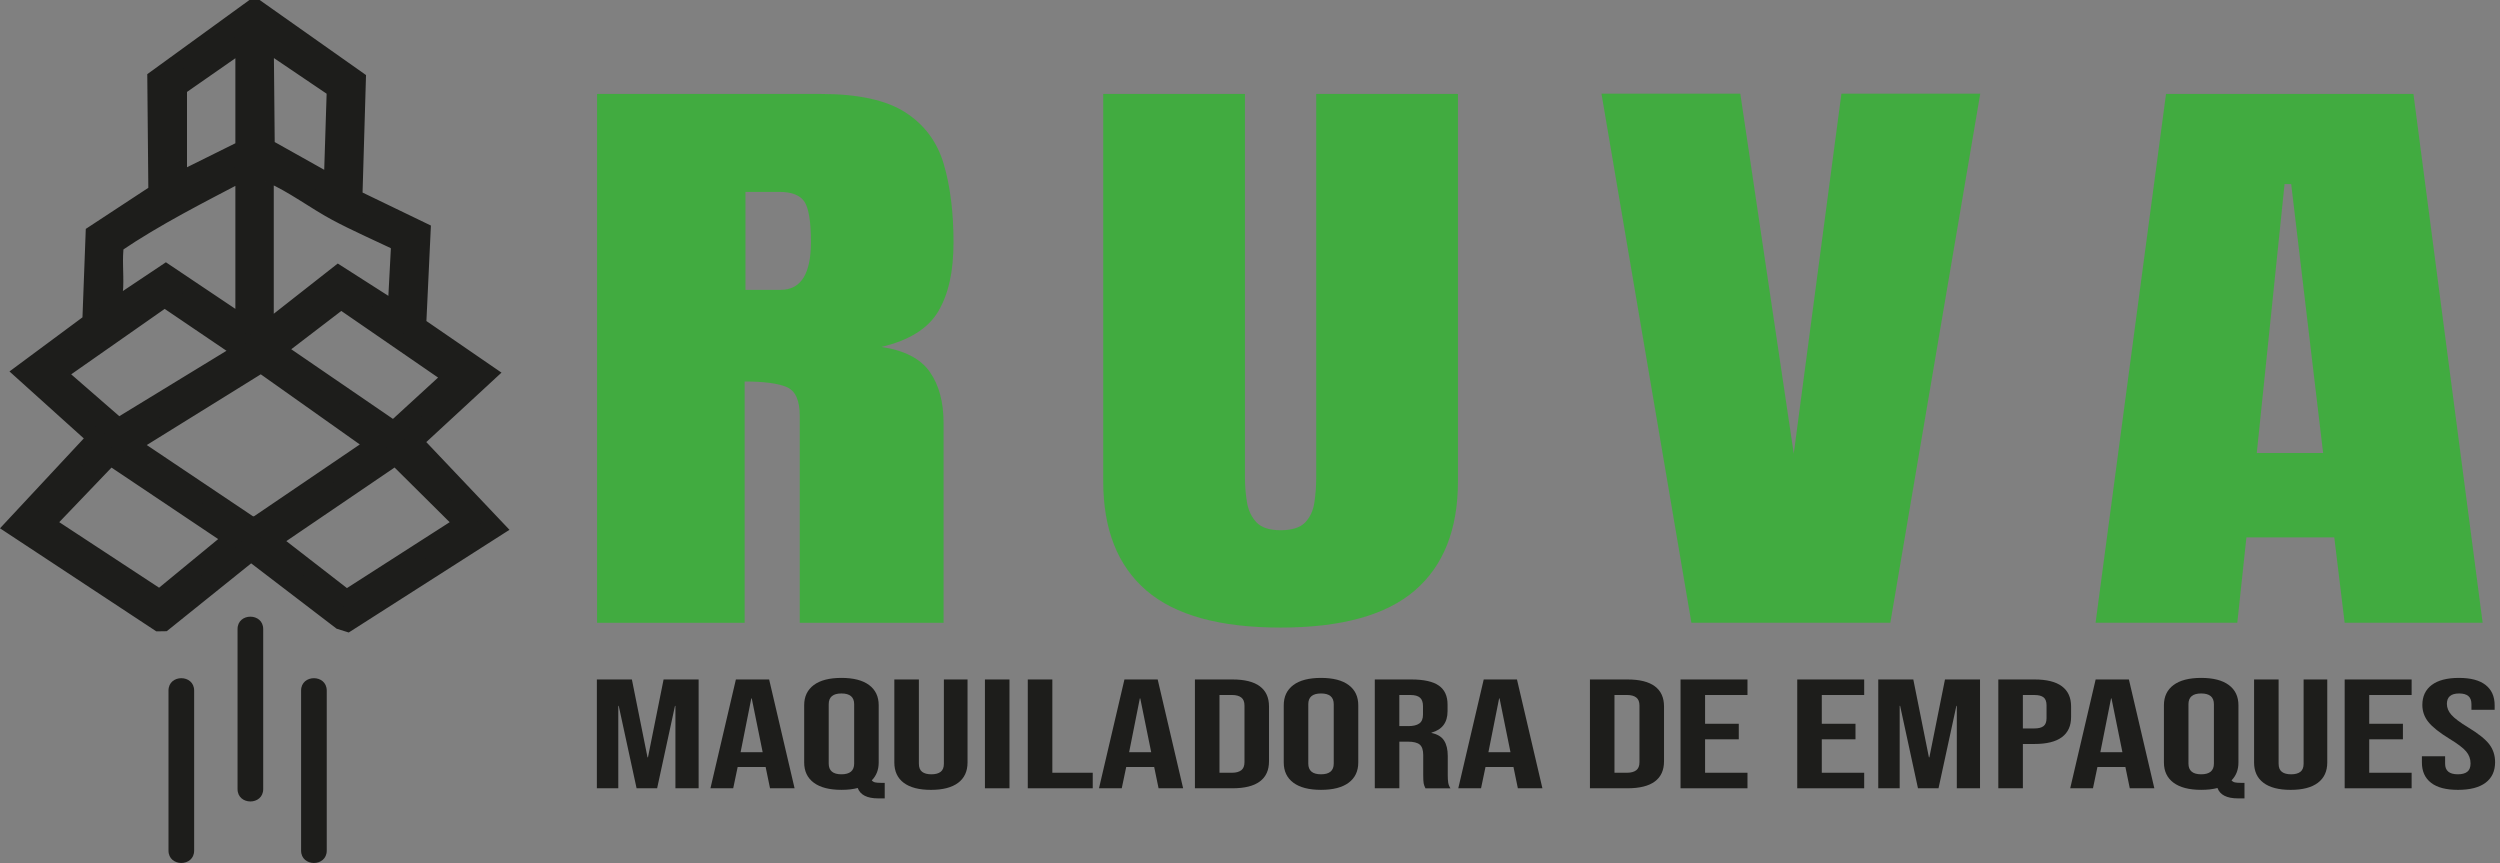 <?xml version="1.0" encoding="UTF-8"?>
<svg id="uuid-ed937ad0-408f-4b00-a861-071813b47ddb" data-name="Capa 1" xmlns="http://www.w3.org/2000/svg" viewBox="0 0 1461.93 504.65">
  <rect x="0" y="0" width="1461.93" height="504.65" fill="#808080" stroke="none"/>
  <defs>
    <style>
      .uuid-cf222559-566d-48f0-a1a1-c24ea0a7193f {
        fill: #fff;
      }

      .uuid-90e91816-444e-4c50-a0e2-44c84258adbc {
        fill: #41ab40;
      }

      .uuid-2f273f89-3e46-4370-b7d7-ad72eb8c7f25 {
        stroke: #1d1d1b;
        stroke-miterlimit: 10;
        stroke-width: 10px;
      }

      .uuid-2f273f89-3e46-4370-b7d7-ad72eb8c7f25, .uuid-e849cd83-4883-426c-88e7-4a13fced12cc {
        fill: #1d1d1b;
      }
    </style>
  </defs>
  <path class="uuid-2f273f89-3e46-4370-b7d7-ad72eb8c7f25" d="M206.92,115.69l39.91,19.27-2.6,55.32,41.03,28.2-43.09,39.8,47.96,50.58-86.93,55.54-4.02-1.26-52.39-40.06-51.08,41.06-2.84.04L7.69,308.02l48.43-51.96-42.69-38.47,39.7-29.43,1.93-51.54,36.7-24.11-.62-66.61L147.48,5h2.77s58.71,41.43,58.71,41.43l-2.04,69.26ZM142.64,24.47l-38.29,26.68v54.72l38.29-18.99V24.47ZM194.33,107.68l1.76-55.47-41-27.73.58,61.53,38.66,21.67ZM142.64,189.99v-89.54c-25.55,13.42-51.37,26.36-75.14,42.51-1.17,8.24-.13,16.63-.44,24.91-.13,3.32-1.55,6.27-1,9.93.19,1.24-.54,1.57,1.42,1.33l29.53-19.74,45.62,30.6ZM155.09,101.35v89.99l1.91.91,40.81-32.03,33.84,21.62,1.98-37.59-1.59-3.02c-11.83-5.64-23.98-10.93-35.51-17.1-11.91-6.38-25.89-16.81-38.05-21.93-1.14-.48-1.89-1.21-3.4-.86ZM141.68,205.35l-45.42-30.79-62.73,43.91,35.71,31.08,72.43-44.2ZM161.79,204.45l68.45,46.88,33.94-31.1-64.75-44.57-37.64,28.79ZM152.68,212.89l-76.07,47.19,70.33,47.18,3.66-.7,68.58-46.57-66.5-47.1ZM135.94,314.82l-71.45-47.88-37.61,39.29,66.48,43.64,42.59-35.04ZM231.33,266.94l-72.39,49.22,43.67,33.85,68.29-43.8-39.57-39.27Z"/>
  <path class="uuid-e849cd83-4883-426c-88e7-4a13fced12cc" d="M176.07,403.83v93.57c0,9.65,15,9.67,15,0v-93.57c0-9.65-15-9.67-15,0h0Z"/>
  <g>
    <path class="uuid-90e91816-444e-4c50-a0e2-44c84258adbc" d="M349.16,364.17V54.94h130.87c21.81,0,38.29,3.6,49.44,10.81,11.15,7.2,18.62,17.28,22.42,30.22,3.79,12.94,5.7,28.14,5.7,45.59s-2.95,30.34-8.85,40.41c-5.9,10.08-17.01,17.04-33.32,20.91,13.41,1.99,22.82,6.83,28.23,14.5,5.41,7.67,8.12,17.6,8.12,29.78v117.02h-84.1v-121.06c0-9.02-2.54-14.61-7.63-16.78-5.09-2.17-13.29-3.25-24.6-3.25v141.09h-86.28ZM435.92,169.5h20.6c11.79,0,17.69-9.31,17.69-27.94,0-12.06-1.3-19.97-3.88-23.72-2.59-3.75-7.43-5.62-14.54-5.62h-19.87v57.28Z"/>
    <path class="uuid-90e91816-444e-4c50-a0e2-44c84258adbc" d="M748.85,366.99c-35.55,0-61.72-7.23-78.52-21.7-16.81-14.47-25.2-35.76-25.2-63.87V54.94h82.88v224.02c0,5.16.4,10.1,1.21,14.85.81,4.74,2.67,8.64,5.57,11.68,2.91,3.05,7.59,4.57,14.06,4.57s11.39-1.49,14.3-4.48c2.91-2.99,4.73-6.88,5.45-11.68.73-4.8,1.09-9.78,1.09-14.94V54.94h82.88v226.48c0,28.11-8.4,49.4-25.21,63.87-16.81,14.47-42.98,21.7-78.52,21.7Z"/>
    <path class="uuid-90e91816-444e-4c50-a0e2-44c84258adbc" d="M989.08,364.17l-52.59-309.41h81.19l31.26,210.49,27.87-210.49h81.19l-52.59,309.41h-116.33Z"/>
    <path class="uuid-90e91816-444e-4c50-a0e2-44c84258adbc" d="M1225.43,364.17l41.2-309.24h144.68l40.47,309.24h-80.7l-6.06-49.9h-51.38l-5.33,49.9h-82.88ZM1319.71,264.9h38.78l-18.66-157.25h-3.88l-16.24,157.25Z"/>
  </g>
  <g>
    <path class="uuid-e849cd83-4883-426c-88e7-4a13fced12cc" d="M349.02,397.33h20.49l9.14,45.55h.26l9.14-45.55h20.49v63.64h-13.57v-48.18h-.26l-10.44,48.18h-12.01l-10.44-48.18h-.26v48.18h-12.53v-63.64Z"/>
    <path class="uuid-e849cd83-4883-426c-88e7-4a13fced12cc" d="M430.32,397.33h19.45l14.88,63.64h-14.36l-2.61-12.64v.18h-16.31l-2.61,12.46h-13.31l14.88-63.64ZM445.99,439.88l-6.39-31.46h-.26l-6.26,31.46h12.92Z"/>
    <path class="uuid-e849cd83-4883-426c-88e7-4a13fced12cc" d="M501.58,460.79c-2.7.73-5.87,1.09-9.53,1.09-7.05,0-12.44-1.39-16.18-4.18-3.74-2.79-5.61-6.73-5.61-11.82v-33.46c0-5.09,1.87-9.03,5.61-11.82,3.74-2.79,9.14-4.18,16.18-4.18s12.44,1.39,16.18,4.18c3.74,2.79,5.61,6.73,5.61,11.82v33.46c0,4.24-1.35,7.73-4.05,10.46.52.61,1.17,1,1.96,1.18.78.18,1.91.27,3.39.27h2.22v9.09h-3.78c-6.52,0-10.53-2.03-12.01-6.09ZM499.49,446.52v-34.73c0-4.18-2.48-6.27-7.44-6.27s-7.44,2.09-7.44,6.27v34.73c0,4.18,2.48,6.27,7.44,6.27s7.44-2.09,7.44-6.27Z"/>
    <path class="uuid-e849cd83-4883-426c-88e7-4a13fced12cc" d="M528.46,457.75c-3.65-2.76-5.48-6.71-5.48-11.86v-48.55h14.36v49.27c0,2.18.63,3.76,1.89,4.73,1.26.97,3.07,1.45,5.42,1.45s4.15-.48,5.42-1.45c1.26-.97,1.89-2.55,1.89-4.73v-49.27h13.83v48.55c0,5.15-1.83,9.11-5.48,11.86-3.65,2.76-8.96,4.14-15.92,4.14s-12.27-1.38-15.92-4.14Z"/>
    <path class="uuid-e849cd83-4883-426c-88e7-4a13fced12cc" d="M575.96,397.33h14.36v63.64h-14.36v-63.64Z"/>
    <path class="uuid-e849cd83-4883-426c-88e7-4a13fced12cc" d="M601.02,397.33h14.36v54.55h23.62v9.09h-37.98v-63.64Z"/>
    <path class="uuid-e849cd83-4883-426c-88e7-4a13fced12cc" d="M657.53,397.33h19.45l14.88,63.64h-14.36l-2.61-12.64v.18h-16.31l-2.61,12.46h-13.31l14.88-63.64ZM673.19,439.88l-6.39-31.46h-.26l-6.26,31.46h12.92Z"/>
    <path class="uuid-e849cd83-4883-426c-88e7-4a13fced12cc" d="M698.76,397.33h21.92c7.13,0,12.48,1.33,16.05,4,3.57,2.67,5.35,6.58,5.35,11.73v32.18c0,5.15-1.78,9.06-5.35,11.73-3.57,2.67-8.92,4-16.05,4h-21.92v-63.64ZM720.43,451.88c2.35,0,4.15-.49,5.42-1.46,1.26-.97,1.89-2.55,1.89-4.73v-33.09c0-2.18-.63-3.76-1.89-4.73-1.26-.97-3.07-1.46-5.42-1.46h-7.31v45.46h7.31Z"/>
    <path class="uuid-e849cd83-4883-426c-88e7-4a13fced12cc" d="M756.31,457.7c-3.74-2.79-5.61-6.73-5.61-11.82v-33.46c0-5.09,1.87-9.03,5.61-11.82,3.74-2.79,9.14-4.18,16.18-4.18s12.44,1.39,16.18,4.18c3.74,2.79,5.61,6.73,5.61,11.82v33.46c0,5.09-1.87,9.03-5.61,11.82-3.74,2.79-9.13,4.18-16.18,4.18s-12.44-1.39-16.18-4.18ZM779.93,446.52v-34.73c0-4.18-2.48-6.27-7.44-6.27s-7.44,2.09-7.44,6.27v34.73c0,4.18,2.48,6.27,7.44,6.27s7.44-2.09,7.44-6.27Z"/>
    <path class="uuid-e849cd83-4883-426c-88e7-4a13fced12cc" d="M803.95,397.33h21.27c7.39,0,12.79,1.2,16.18,3.59,3.39,2.39,5.09,6.08,5.09,11.05v3.91c0,6.61-3.13,10.79-9.4,12.55v.18c3.48.73,5.94,2.21,7.37,4.46,1.44,2.24,2.15,5.24,2.15,9v11.18c0,1.82.09,3.29.26,4.41.17,1.12.61,2.23,1.31,3.32h-14.62c-.52-1.03-.87-2-1.04-2.91-.17-.91-.26-2.55-.26-4.91v-11.64c0-2.91-.67-4.94-2.02-6.09-1.35-1.15-3.68-1.73-6.98-1.73h-4.96v27.27h-14.36v-63.64ZM823.52,424.61c2.87,0,5.02-.51,6.46-1.55,1.44-1.03,2.15-2.76,2.15-5.18v-4.91c0-2.3-.59-3.97-1.76-5-1.17-1.03-3.02-1.55-5.55-1.55h-6.53v18.18h5.22Z"/>
    <path class="uuid-e849cd83-4883-426c-88e7-4a13fced12cc" d="M867.63,397.33h19.45l14.88,63.64h-14.36l-2.61-12.64v.18h-16.31l-2.61,12.46h-13.31l14.88-63.64ZM883.29,439.88l-6.39-31.46h-.26l-6.26,31.46h12.92Z"/>
    <path class="uuid-e849cd83-4883-426c-88e7-4a13fced12cc" d="M929.75,397.33h21.92c7.13,0,12.48,1.33,16.05,4,3.57,2.67,5.35,6.58,5.35,11.73v32.18c0,5.15-1.78,9.06-5.35,11.73-3.57,2.67-8.92,4-16.05,4h-21.92v-63.64ZM951.41,451.88c2.35,0,4.15-.49,5.42-1.46,1.26-.97,1.89-2.55,1.89-4.73v-33.09c0-2.18-.63-3.76-1.89-4.73-1.26-.97-3.07-1.46-5.42-1.46h-7.31v45.46h7.31Z"/>
    <path class="uuid-e849cd83-4883-426c-88e7-4a13fced12cc" d="M982.73,397.33h39.15v9.09h-24.8v16.82h19.71v9.09h-19.71v19.55h24.8v9.09h-39.15v-63.64Z"/>
    <path class="uuid-e849cd83-4883-426c-88e7-4a13fced12cc" d="M1050.98,397.33h39.15v9.09h-24.8v16.82h19.71v9.09h-19.71v19.55h24.8v9.09h-39.15v-63.64Z"/>
    <path class="uuid-e849cd83-4883-426c-88e7-4a13fced12cc" d="M1098.36,397.33h20.49l9.13,45.55h.26l9.13-45.55h20.49v63.64h-13.57v-48.18h-.26l-10.44,48.18h-12.01l-10.44-48.18h-.26v48.18h-12.53v-63.64Z"/>
    <path class="uuid-e849cd83-4883-426c-88e7-4a13fced12cc" d="M1168.57,397.33h21.14c7.13,0,12.48,1.33,16.05,4,3.57,2.67,5.35,6.58,5.35,11.73v6.27c0,5.15-1.78,9.06-5.35,11.73-3.57,2.67-8.92,4-16.05,4h-6.79v25.91h-14.36v-63.64ZM1189.71,425.97c2.35,0,4.11-.45,5.29-1.36,1.17-.91,1.76-2.46,1.76-4.64v-7.55c0-2.18-.59-3.73-1.76-4.64-1.17-.91-2.94-1.36-5.29-1.36h-6.79v19.55h6.79Z"/>
    <path class="uuid-e849cd83-4883-426c-88e7-4a13fced12cc" d="M1225.47,397.33h19.45l14.88,63.64h-14.36l-2.61-12.64v.18h-16.31l-2.61,12.46h-13.31l14.88-63.64ZM1241.13,439.88l-6.39-31.46h-.26l-6.26,31.46h12.92Z"/>
    <path class="uuid-e849cd83-4883-426c-88e7-4a13fced12cc" d="M1296.72,460.79c-2.7.73-5.87,1.09-9.53,1.09-7.05,0-12.44-1.39-16.18-4.18-3.74-2.79-5.61-6.73-5.61-11.82v-33.46c0-5.09,1.87-9.03,5.61-11.82,3.74-2.79,9.14-4.18,16.18-4.18s12.44,1.39,16.18,4.18c3.74,2.79,5.61,6.73,5.61,11.82v33.46c0,4.24-1.35,7.73-4.04,10.46.52.61,1.17,1,1.96,1.18.78.18,1.91.27,3.39.27h2.22v9.09h-3.79c-6.53,0-10.53-2.03-12.01-6.09ZM1294.63,446.52v-34.73c0-4.18-2.48-6.27-7.44-6.27s-7.44,2.09-7.44,6.27v34.73c0,4.18,2.48,6.27,7.44,6.27s7.44-2.09,7.44-6.27Z"/>
    <path class="uuid-e849cd83-4883-426c-88e7-4a13fced12cc" d="M1323.6,457.75c-3.65-2.76-5.48-6.71-5.48-11.86v-48.55h14.35v49.27c0,2.18.63,3.76,1.89,4.73,1.26.97,3.07,1.45,5.42,1.45s4.15-.48,5.42-1.45c1.26-.97,1.89-2.55,1.89-4.73v-49.27h13.83v48.55c0,5.15-1.83,9.11-5.48,11.86-3.65,2.76-8.96,4.14-15.92,4.14s-12.27-1.38-15.92-4.14Z"/>
    <path class="uuid-e849cd83-4883-426c-88e7-4a13fced12cc" d="M1371.1,397.33h39.15v9.09h-24.8v16.82h19.71v9.09h-19.71v19.55h24.8v9.09h-39.15v-63.64Z"/>
    <path class="uuid-e849cd83-4883-426c-88e7-4a13fced12cc" d="M1421.61,457.75c-3.57-2.76-5.35-6.71-5.35-11.86v-3.64h13.57v4.36c0,4.12,2.48,6.18,7.44,6.18,2.44,0,4.28-.5,5.55-1.5,1.26-1,1.89-2.62,1.89-4.86,0-2.67-.87-5.01-2.61-7.05-1.74-2.03-4.96-4.47-9.66-7.32-5.92-3.64-10.05-6.92-12.4-9.86-2.35-2.94-3.52-6.26-3.52-9.96,0-5.03,1.83-8.92,5.48-11.68,3.65-2.76,8.96-4.14,15.92-4.14s12.07,1.38,15.59,4.14c3.52,2.76,5.29,6.71,5.29,11.86v2.64h-13.57v-3.27c0-2.18-.61-3.77-1.83-4.77-1.22-1-3-1.5-5.35-1.5-4.79,0-7.18,2.03-7.18,6.09,0,2.3.89,4.46,2.68,6.46,1.78,2,5.02,4.42,9.72,7.27,6,3.64,10.13,6.94,12.4,9.91,2.26,2.97,3.39,6.46,3.39,10.46,0,5.21-1.85,9.21-5.55,12-3.7,2.79-9.07,4.18-16.12,4.18s-12.22-1.38-15.79-4.14Z"/>
  </g>
  <g>
    <path class="uuid-cf222559-566d-48f0-a1a1-c24ea0a7193f" d="M106.03,403.83c0,31.19,0,62.38,0,93.57"/>
    <path class="uuid-e849cd83-4883-426c-88e7-4a13fced12cc" d="M98.53,403.83c0,31.19,0,62.38,0,93.57,0,9.65,15,9.67,15,0,0-31.19,0-62.38,0-93.57,0-9.65-15-9.67-15,0h0Z"/>
  </g>
  <path class="uuid-e849cd83-4883-426c-88e7-4a13fced12cc" d="M138.91,367.86v93.57c0,9.65,15,9.67,15,0v-93.57c0-9.65-15-9.67-15,0h0Z"/>
</svg>